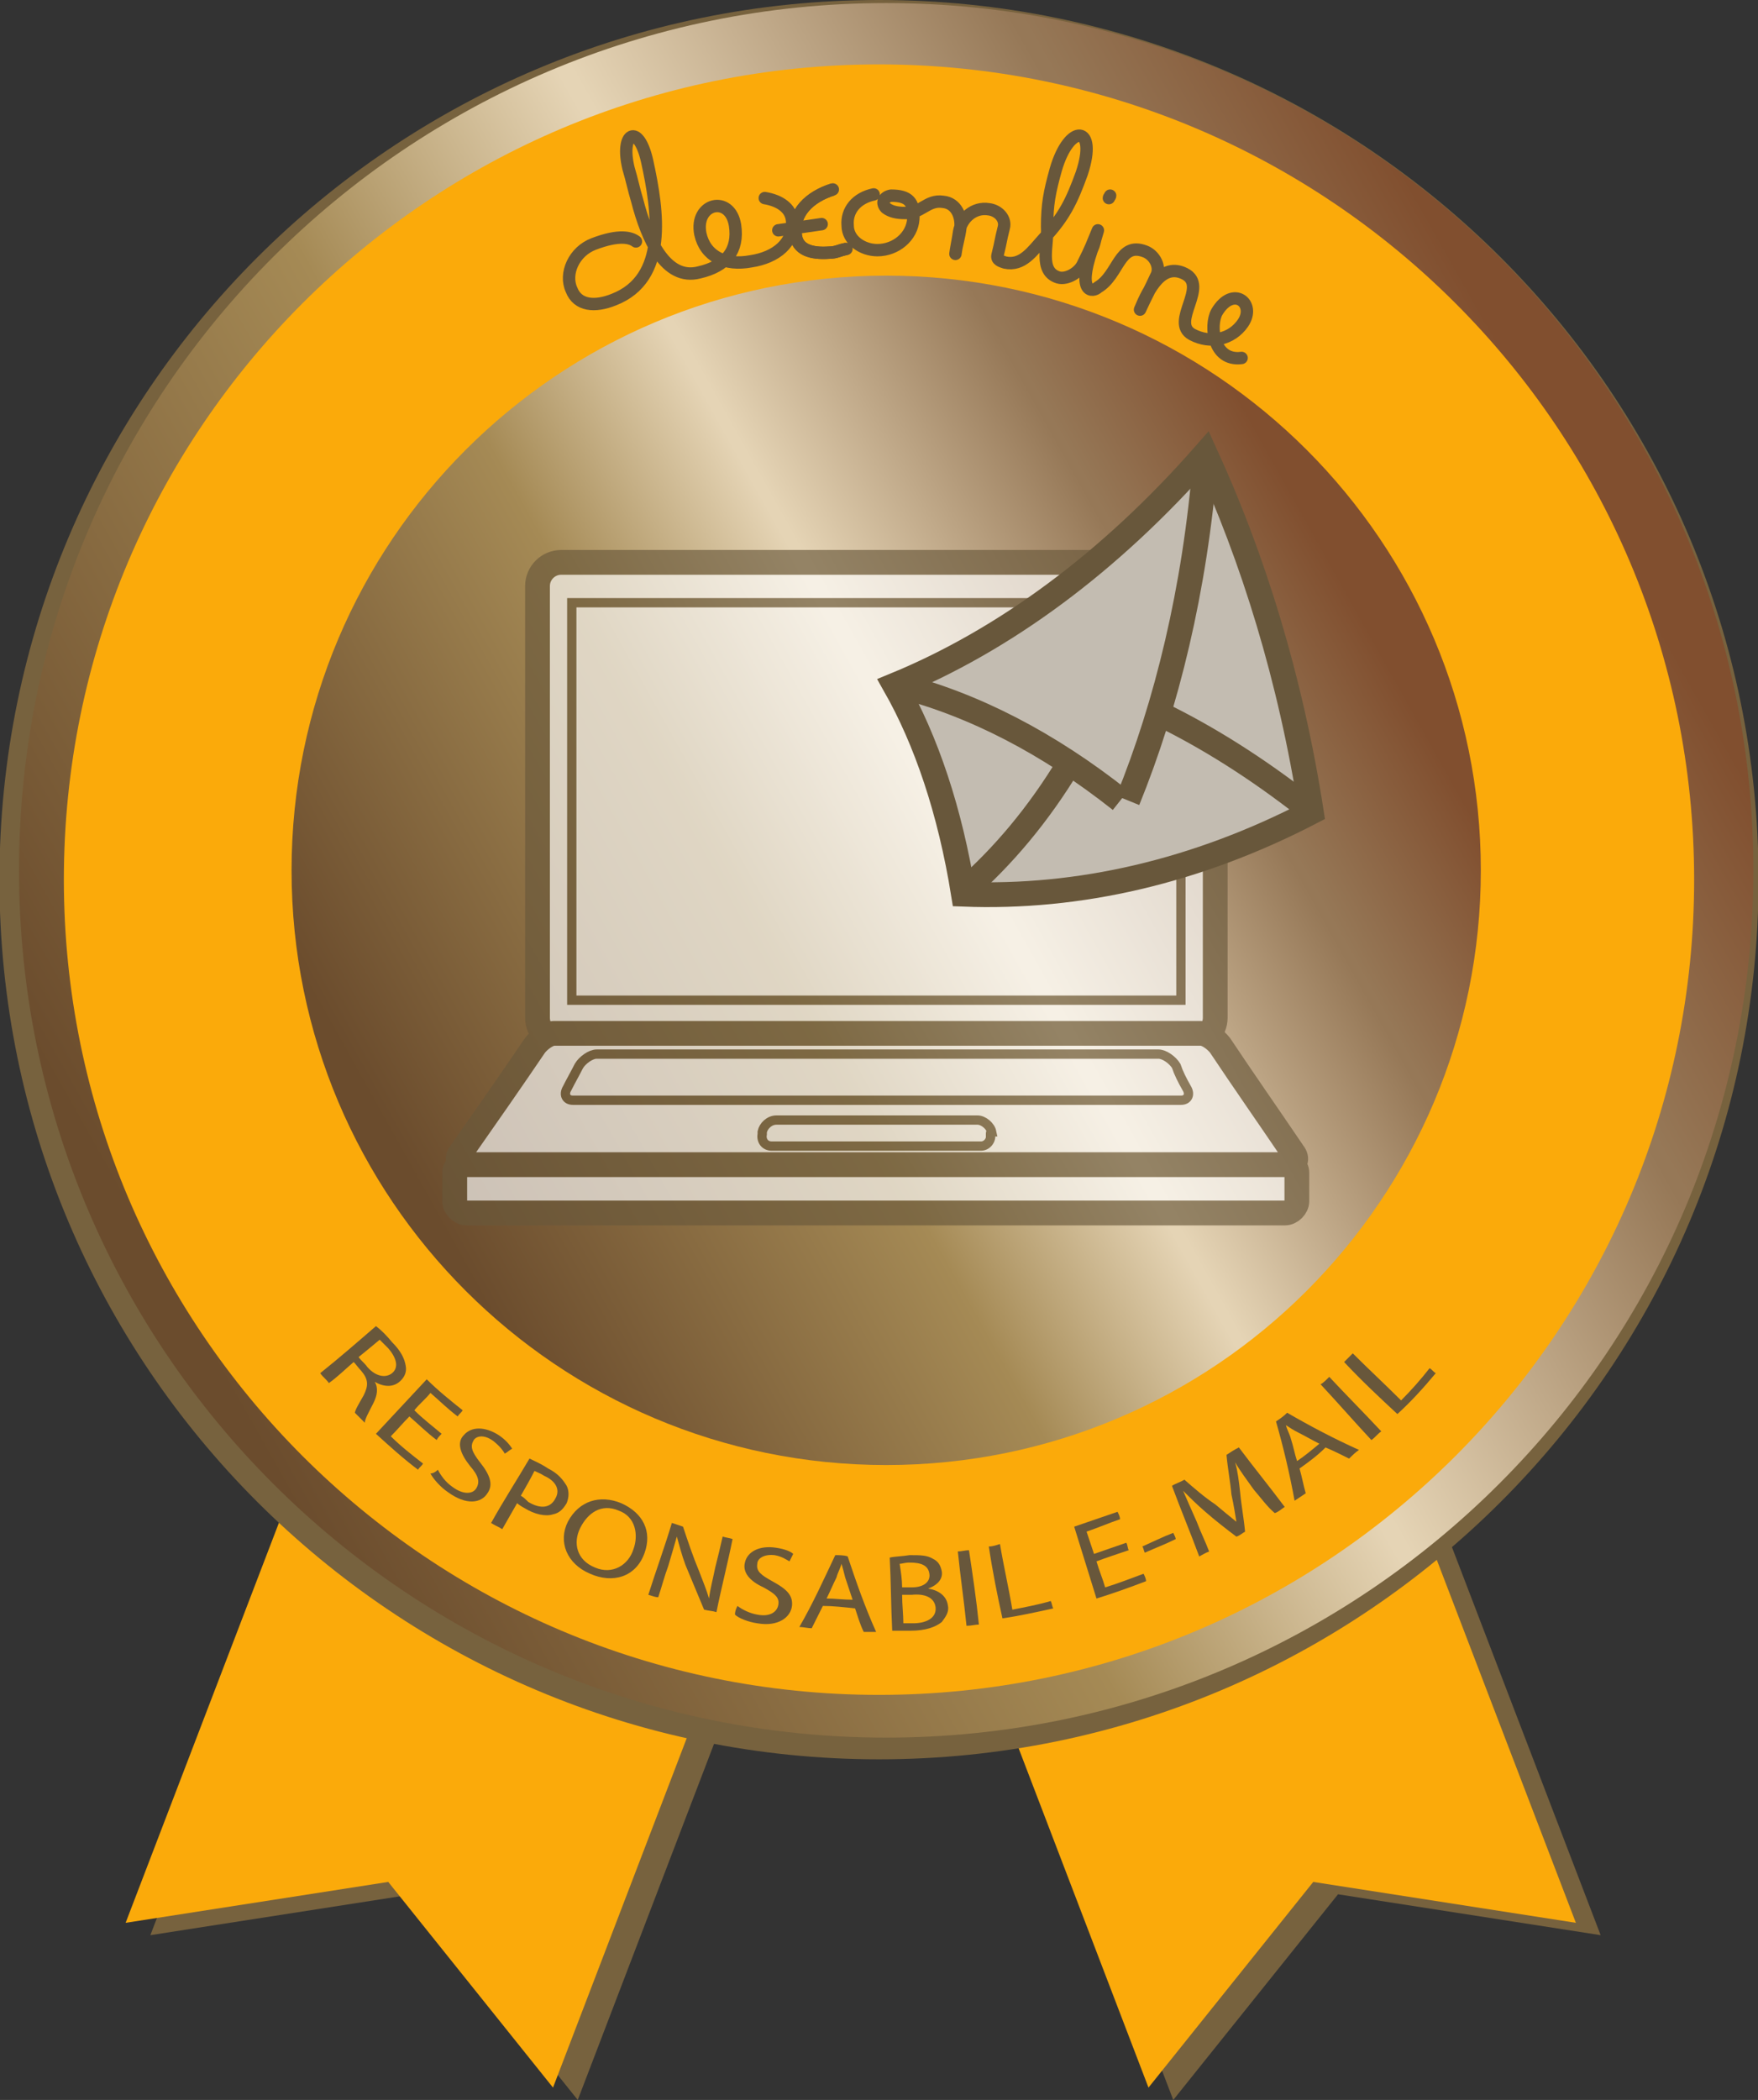 <svg width="50.094mm" height="59.831mm" version="1.1" viewBox="0 0 50.094 59.831" xmlns="http://www.w3.org/2000/svg">
  <rect x="0" y="0" width="50.094" height="59.831" fill="#333333" stroke="none"/>
  <defs>
    <linearGradient id="linearGradient14218" x2="1" gradientTransform="matrix(121.26 70.012 -70.012 121.26 873.69 1026.8)" gradientUnits="userSpaceOnUse">
      <stop stop-color="#6b4c2d" offset="0"/>
      <stop stop-color="#6b4c2d" offset=".025"/>
      <stop stop-color="#a58a55" offset=".382"/>
      <stop stop-color="#e5d4b5" offset=".562"/>
      <stop stop-color="#e5d4b5" offset=".569"/>
      <stop stop-color="#967857" offset=".803"/>
      <stop stop-color="#967857" offset=".808"/>
      <stop stop-color="#814f2f" offset=".955"/>
      <stop stop-color="#814f2f" offset="1"/>
    </linearGradient>
    <linearGradient id="linearGradient14264" x2="1" gradientTransform="matrix(83.152 48.008 48.008 -83.152 892.75 1037.8)" gradientUnits="userSpaceOnUse">
      <stop stop-color="#6b4c2d" offset="0"/>
      <stop stop-color="#6b4c2d" offset=".025"/>
      <stop stop-color="#a58a55" offset=".382"/>
      <stop stop-color="#e5d4b5" offset=".562"/>
      <stop stop-color="#e5d4b5" offset=".569"/>
      <stop stop-color="#967857" offset=".803"/>
      <stop stop-color="#967857" offset=".808"/>
      <stop stop-color="#814f2f" offset=".955"/>
      <stop stop-color="#814f2f" offset="1"/>
    </linearGradient>
    <clipPath id="clipPath14350">
      <path d="m898.49 1087.7h69.978v-54.61h-69.978z"/>
    </clipPath>
  </defs>
  <g transform="translate(-28.113 13.413)">
    <g transform="matrix(.353 0 0 -.353 44.576 46.418)">
      <path d="m0 0 26.6 69.5-34.5 13.2-26.6-69.4 21.2 3.3z" fill="#77623e"/>
    </g>
    <g transform="matrix(.353 0 0 -.353 61.545 46.418)">
      <path d="m0 0-26.6 69.5 34.5 13.2 26.6-69.4-21.2 3.3z" fill="#77623e"/>
    </g>
    <g transform="matrix(.353 0 0 -.353 43.871 46.066)">
      <path d="m0 0 26.6 69.5-34.5 13.2-26.6-69.4 21.2 3.3z" fill="#fbaa0a"/>
    </g>
    <g transform="matrix(.353 0 0 -.353 60.839 46.066)">
      <path d="m0 0-26.6 69.5 34.5 13.2 26.6-69.4-21.2 3.3z" fill="#fbaa0a"/>
    </g>
    <g transform="matrix(.353 0 0 -.353 53.16 -13.06)">
      <path d="m0 0c38.66 0 70-31.34 70-70s-31.34-70-70-70-70 31.34-70 70 31.34 70 70 70z" fill="none" stroke="#77623e" stroke-width="2"/>
    </g>
    <g transform="matrix(.353 0 0 -.353 -276.45 386.2)">
      <path d="m864.32 1061.8c0-38.659 31.34-70 70-70s70 31.341 70 70c0 38.661-31.34 70.001-70 70.001s-70-31.34-70-70.001" fill="url(#linearGradient14218)"/>
    </g>
    <g transform="matrix(.353 0 0 -.353 53.16 -11.578)">
      <path d="m0 0c36.34 0 65.8-29.46 65.8-65.8s-29.46-65.8-65.8-65.8-65.8 29.46-65.8 65.8 29.46 65.8 65.8 65.8" fill="#fbaa0a"/>
    </g>
    <g transform="matrix(.353 0 0 -.353 -276.45 386.2)">
      <path d="m886.32 1061.8c0-26.509 21.491-47.999 48-47.999 26.51 0 48 21.49 48 47.999 0 26.51-21.49 48.001-48 48.001-26.509 0-48-21.491-48-48.001" fill="url(#linearGradient14264)"/>
    </g>
    <g transform="matrix(.353 0 0 -.353 38.332 25.252)">
      <path d="m0 0c0.2-0.3 0.5-0.5 0.7-0.8 0.7-0.8 1.5-0.9 2-0.5 0.6 0.5 0.3 1.3-0.3 2l-0.7 0.7c-0.6-0.5-1.2-1-1.7-1.4m1.4 2.5c0.4-0.3 0.9-0.8 1.3-1.3 0.7-0.7 1-1.3 1.1-1.9 0.1-0.5-0.1-0.9-0.4-1.2-0.6-0.6-1.4-0.5-2.1-0.1 0.3-0.5 0.2-1.1-0.1-1.7-0.4-0.8-0.7-1.3-0.7-1.6l-0.8 0.8c0 0.2 0.3 0.7 0.7 1.4 0.4 0.8 0.4 1.3-0.2 2-0.2 0.2-0.4 0.5-0.6 0.7-0.7-0.6-1.3-1.2-2-1.7-0.2 0.3-0.5 0.5-0.7 0.8 1.5 1.2 3 2.5 4.5 3.8" fill="#68573b"/>
    </g>
    <g transform="matrix(.353 0 0 -.353 40.555 27.615)">
      <path d="m0 0c-0.8 0.6-1.5 1.3-2.2 1.9-0.5-0.5-1-1.1-1.5-1.6 0.8-0.8 1.7-1.5 2.6-2.2-0.1-0.2-0.3-0.3-0.4-0.5-1.2 0.9-2.3 1.9-3.4 2.9 1.4 1.5 2.8 3 4.1 4.4 0.9-0.9 1.9-1.7 2.9-2.5-0.1-0.2-0.3-0.3-0.4-0.5-0.8 0.6-1.5 1.3-2.2 1.9-0.4-0.5-0.9-0.9-1.3-1.4 0.7-0.7 1.5-1.3 2.2-1.9-0.1-0.1-0.3-0.3-0.4-0.5" fill="#68573b"/>
    </g>
    <g transform="matrix(.353 0 0 -.353 40.59 28.462)">
      <path d="m0 0c0.2-0.4 0.6-1 1.2-1.4 0.8-0.6 1.6-0.6 1.9-0.1s0.2 1-0.5 1.8c-0.8 1-1.1 1.9-0.5 2.5 0.6 0.7 1.7 0.7 2.8 0 0.6-0.4 0.9-0.8 1.1-1.1-0.2-0.1-0.4-0.3-0.6-0.4-0.1 0.2-0.4 0.6-0.9 1-0.8 0.6-1.4 0.4-1.6 0.1-0.3-0.5-0.2-0.9 0.5-1.8 0.8-1 1.1-1.8 0.6-2.5-0.5-0.8-1.7-1-3.2 0.1-0.6 0.4-1.2 1.1-1.4 1.5 0.2 0 0.4 0.1 0.6 0.3" fill="#68573b"/>
    </g>
    <g transform="matrix(.353 0 0 -.353 42.954 29.203)">
      <path d="m0 0c0.2-0.1 0.4-0.3 0.6-0.5 1-0.6 1.8-0.5 2.2 0.3 0.4 0.7 0 1.4-0.9 1.8-0.3 0.2-0.6 0.3-0.8 0.4-0.3-0.6-0.7-1.3-1.1-2m0.7 3c0.4-0.2 0.9-0.4 1.5-0.8 0.8-0.4 1.2-0.9 1.5-1.4 0.2-0.4 0.2-0.9 0-1.4-0.3-0.5-0.6-0.8-1.1-0.9-0.6-0.2-1.5 0-2.3 0.5-0.2 0.1-0.5 0.3-0.6 0.4l-1.2-2.1c-0.3 0.2-0.6 0.3-0.9 0.5 1 1.8 2.1 3.5 3.1 5.2" fill="#68573b"/>
    </g>
    <g transform="matrix(.353 0 0 -.353 44.647 30.12)">
      <path d="m0 0c-0.6-1.2-0.3-2.6 1.2-3.2 1.4-0.6 2.7 0.2 3.1 1.5 0.4 1.1 0.2 2.6-1.2 3.1-1.4 0.6-2.5-0.2-3.1-1.4m5.2-2c-0.7-2-2.6-2.5-4.4-1.7-1.9 0.8-2.6 2.6-1.8 4.2 0.9 1.7 2.6 2.2 4.3 1.5 1.8-0.8 2.5-2.3 1.9-4" fill="#68573b"/>
    </g>
    <g transform="matrix(.353 0 0 -.353 46.587 32.025)">
      <path d="m0 0c0.6 1.9 1.3 3.8 1.9 5.8 0.3-0.1 0.6-0.2 0.9-0.3 0.4-1.2 0.8-2.4 1.3-3.6 0.3-0.8 0.6-1.5 0.8-2.2 0.1 0.8 0.3 1.5 0.5 2.5 0.2 0.8 0.4 1.6 0.6 2.5 0.3-0.1 0.5-0.1 0.8-0.2-0.4-2-0.9-3.9-1.3-5.9-0.3 0.1-0.6 0.1-1 0.2l-1.5 3.6c-0.3 0.8-0.5 1.6-0.7 2.3-0.2-0.7-0.4-1.4-0.7-2.4-0.3-0.8-0.5-1.6-0.8-2.5-0.2 0-0.5 0.1-0.8 0.2" fill="#68573b"/>
    </g>
    <g transform="matrix(.353 0 0 -.353 49.127 32.343)">
      <path d="m0 0c0.4-0.3 1-0.6 1.6-0.7 1-0.2 1.6 0.2 1.7 0.8s-0.3 0.9-1.2 1.4c-1.1 0.5-1.7 1.2-1.5 2 0.2 0.9 1.2 1.4 2.5 1.2 0.7-0.1 1.2-0.3 1.4-0.5l-0.3-0.6c-0.2 0.1-0.6 0.4-1.2 0.5-0.9 0.1-1.4-0.3-1.4-0.7-0.1-0.6 0.3-0.9 1.2-1.4 1.1-0.6 1.7-1.1 1.6-2s-1.1-1.7-2.8-1.4c-0.7 0.1-1.5 0.4-1.8 0.7 0 0.3 0.1 0.5 0.2 0.7" fill="#68573b"/>
    </g>
    <g transform="matrix(.353 0 0 -.353 52.408 32.166)">
      <path d="m0 0-0.6 1.8c-0.1 0.4-0.2 0.8-0.3 1.1-0.1-0.4-0.3-0.7-0.4-1.1-0.3-0.6-0.5-1.1-0.8-1.7 0.6 0 1.4-0.1 2.1-0.1m-2.4-0.5-0.9-1.8c-0.3 0-0.7 0.1-1 0.1 1.1 1.9 2 3.9 2.9 5.8 0.3 0 0.7 0 1-0.1 0.7-2.1 1.4-4.1 2.3-6.1h-1c-0.3 0.6-0.5 1.3-0.7 1.9-0.9 0.1-1.8 0.2-2.6 0.2" fill="#68573b"/>
    </g>
    <g transform="matrix(.353 0 0 -.353 53.854 32.837)">
      <path d="m0 0h0.8c1 0 1.9 0.4 1.8 1.3-0.1 0.8-0.9 1.1-1.9 1h-0.8c0-0.8 0.1-1.6 0.1-2.3m-0.1 2.9h0.8c1 0 1.5 0.5 1.4 1.1-0.1 0.7-0.7 0.9-1.6 0.9-0.4 0-0.6-0.1-0.8-0.1 0.1-0.6 0.2-1.3 0.2-1.9m-1 2.4c0.4 0.1 1 0.1 1.6 0.2 0.9 0 1.4 0 1.9-0.3 0.4-0.2 0.6-0.5 0.7-1 0.1-0.6-0.3-1.1-1.1-1.4 0.7-0.1 1.5-0.5 1.6-1.4 0.1-0.5-0.2-0.9-0.5-1.3-0.5-0.4-1.3-0.7-2.5-0.7h-1.5c-0.1 2-0.1 4-0.2 5.9" fill="#68573b"/>
    </g>
    <g transform="matrix(.353 0 0 -.353 55.724 30.755)">
      <path d="m0 0c0.3-2 0.6-4 0.8-6-0.3 0-0.6-0.1-1-0.1-0.2 2-0.5 4-0.7 6 0.3 0 0.6 0.1 0.9 0.1" fill="#68573b"/>
    </g>
    <g transform="matrix(.353 0 0 -.353 56.289 30.649)">
      <path d="m0 0c0.3 0 0.6 0.1 0.9 0.2 0.3-1.8 0.7-3.5 1-5.3 1 0.2 2.1 0.4 3.1 0.7 0.1-0.2 0.1-0.4 0.2-0.6-1.4-0.3-2.7-0.6-4.1-0.8-0.4 1.8-0.8 3.8-1.1 5.8" fill="#68573b"/>
    </g>
    <g transform="matrix(.353 0 0 -.353 60.275 30.755)">
      <path d="m0 0c-0.9-0.3-1.8-0.6-2.6-0.9 0.2-0.7 0.5-1.4 0.7-2.1 1 0.3 2 0.7 3.1 1.1 0.1-0.2 0.2-0.4 0.2-0.6-1.3-0.5-2.7-1-4-1.4-0.6 1.9-1.2 3.9-1.8 5.8 1.2 0.4 2.3 0.8 3.5 1.2 0.1-0.2 0.2-0.4 0.2-0.6-0.9-0.3-1.8-0.7-2.7-1l0.6-1.8c0.9 0.3 1.7 0.6 2.6 0.9 0.1-0.1 0.1-0.4 0.2-0.6" fill="#68573b"/>
    </g>
    <g transform="matrix(.353 0 0 -.353 61.545 30.261)">
      <path d="m0 0c0.1-0.2 0.2-0.4 0.2-0.5-0.8-0.4-1.6-0.7-2.5-1.1-0.1 0.2-0.1 0.4-0.2 0.5 0.9 0.4 1.7 0.8 2.5 1.1" fill="#68573b"/>
    </g>
    <g transform="matrix(.353 0 0 -.353 63.838 29.027)">
      <path d="m0 0c-0.5 0.7-1.1 1.5-1.5 2.2 0.2-0.7 0.3-1.5 0.4-2.4 0.1-1.1 0.3-2.1 0.4-3.2-0.2-0.1-0.4-0.3-0.7-0.4-0.8 0.6-1.7 1.3-2.5 2-0.7 0.6-1.3 1.2-1.8 1.7 0.3-0.7 0.7-1.6 1.1-2.5 0.3-0.8 0.7-1.6 1-2.4-0.3-0.1-0.6-0.3-0.8-0.4-0.7 1.9-1.5 3.8-2.2 5.7 0.3 0.2 0.7 0.3 1 0.5 0.8-0.7 1.6-1.4 2.5-2 0.6-0.5 1.2-1 1.7-1.4-0.1 0.6-0.2 1.3-0.4 2.2-0.1 1.1-0.3 2.1-0.4 3.2 0.3 0.2 0.6 0.4 1 0.6 1.2-1.6 2.5-3.2 3.7-4.8-0.3-0.2-0.5-0.4-0.8-0.5-0.6 0.5-1.1 1.2-1.7 1.9" fill="#68573b"/>
    </g>
    <g transform="matrix(.353 0 0 -.353 65.708 27.721)">
      <path d="m0 0c-0.6 0.3-1.1 0.6-1.7 0.9-0.4 0.2-0.7 0.4-1 0.6 0.1-0.4 0.3-0.7 0.4-1.1 0.2-0.6 0.3-1.2 0.5-1.8 0.6 0.4 1.2 0.9 1.8 1.4m-1.6-2c0.2-0.7 0.3-1.3 0.5-2l-0.9-0.6c-0.4 2.2-0.9 4.3-1.5 6.4 0.3 0.2 0.6 0.4 0.9 0.7 1.9-1.1 3.8-2.1 5.8-3-0.3-0.2-0.6-0.5-0.8-0.7-0.6 0.3-1.2 0.6-1.9 0.9-0.7-0.7-1.4-1.2-2.1-1.7" fill="#68573b"/>
    </g>
    <g transform="matrix(.353 0 0 -.353 65.99 25.816)">
      <path d="m0 0c1.4-1.5 2.8-2.9 4.2-4.4-0.3-0.2-0.5-0.5-0.8-0.7-1.4 1.5-2.7 3-4.1 4.5 0.2 0.1 0.4 0.3 0.7 0.6" fill="#68573b"/>
    </g>
    <g transform="matrix(.353 0 0 -.353 66.413 25.393)">
      <path d="m0 0 0.7 0.7c1.3-1.3 2.6-2.5 3.9-3.8 0.8 0.8 1.6 1.7 2.3 2.6 0.2-0.1 0.3-0.3 0.5-0.4-1-1.2-2-2.3-3.1-3.3-1.4 1.3-2.9 2.7-4.3 4.2" fill="#68573b"/>
    </g>
    <g transform="matrix(.353 0 0 -.353 -276.45 386.2)">
      <g clip-path="url(#clipPath14350)" opacity=".65">
        <g transform="translate(967.47 1035.1)">
          <path d="m0 0c0-0.477-0.477-0.955-0.955-0.955h-66.068c-0.478 0-0.955 0.478-0.955 0.955v2.291c0 0.478 0.477 0.955 0.955 0.955h66.068c0.478 0 0.955-0.477 0.955-0.955z" fill="#fff"/>
          <path d="m0 0c0-0.477-0.477-0.955-0.955-0.955h-66.068c-0.478 0-0.955 0.478-0.955 0.955v2.291c0 0.478 0.477 0.955 0.955 0.955h66.068c0.478 0 0.955-0.477 0.955-0.955z" fill="none" stroke="#68573b" stroke-width="2"/>
        </g>
        <g transform="translate(960.88 1049.9)">
          <path d="m0 0c0-1.05-0.859-1.91-1.909-1.91h-50.889c-1.05 0-1.909 0.86-1.909 1.91v34.848c0 1.051 0.859 1.91 1.909 1.91h50.889c1.05 0 1.909-0.859 1.909-1.91z" fill="#fff"/>
          <path d="m0 0c0-1.05-0.859-1.91-1.909-1.91h-50.889c-1.05 0-1.909 0.86-1.909 1.91v34.848c0 1.051 0.859 1.91 1.909 1.91h50.889c1.05 0 1.909-0.859 1.909-1.91z" fill="none" stroke="#68573b" stroke-width="2"/>
        </g>
        <path d="m908.94 1083.4h49.17v-32.08h-49.17z" fill="#fff" stroke="#68573b" stroke-width=".75"/>
        <g transform="translate(967.18 1039)">
          <path d="m0 0c0.382-0.477 0.191-0.955-0.382-0.955h-66.451c-0.572 0-0.763 0.478-0.381 0.955 2.005 2.864 4.01 5.729 6.014 8.688 0.382 0.478 1.051 0.955 1.528 0.955h52.225c0.477 0 1.146-0.477 1.528-0.955 1.909-2.864 3.914-5.728 5.919-8.688" fill="#fff"/>
          <path d="m0 0c0.382-0.477 0.191-0.955-0.382-0.955h-66.451c-0.572 0-0.763 0.478-0.381 0.955 2.005 2.864 4.01 5.729 6.014 8.688 0.382 0.478 1.051 0.955 1.528 0.955h52.225c0.477 0 1.146-0.477 1.528-0.955 1.909-2.864 3.914-5.728 5.919-8.688z" fill="none" stroke="#68573b" stroke-width="2"/>
        </g>
        <g transform="translate(958.59 1044.2)">
          <path d="m0 0c0.286-0.477 0.095-0.955-0.477-0.955h-49.075c-0.572 0-0.763 0.478-0.477 0.955 0.286 0.573 0.668 1.241 0.955 1.814 0.286 0.477 0.955 0.955 1.432 0.955h45.351c0.477 0 1.145-0.478 1.432-0.955 0.191-0.573 0.477-1.146 0.859-1.814" fill="#fff"/>
          <path d="m0 0c0.286-0.477 0.095-0.955-0.477-0.955h-49.075c-0.572 0-0.763 0.478-0.477 0.955 0.286 0.573 0.668 1.241 0.955 1.814 0.286 0.477 0.955 0.955 1.432 0.955h45.351c0.477 0 1.145-0.478 1.432-0.955 0.191-0.573 0.477-1.146 0.859-1.814z" fill="none" stroke="#68573b" stroke-width=".75"/>
        </g>
        <g transform="translate(942.74 1040.5)">
          <path d="m0 0c0.095-0.477-0.286-0.955-0.764-0.955h-16.899c-0.573 0-0.859 0.478-0.764 0.955v0.191c0.096 0.477 0.573 0.955 1.146 0.955h16.231c0.477 0 1.05-0.478 1.146-0.955-0.096 0-0.096-0.096-0.096-0.191" fill="#fff"/>
          <path d="m0 0c0.095-0.477-0.286-0.955-0.764-0.955h-16.899c-0.573 0-0.859 0.478-0.764 0.955v0.191c0.096 0.477 0.573 0.955 1.146 0.955h16.231c0.477 0 1.05-0.478 1.146-0.955-0.096 0-0.096-0.096-0.096-0.191z" fill="none" stroke="#68573b" stroke-width=".75"/>
        </g>
      </g>
    </g>
    <g transform="matrix(.353 0 0 -.353 65.48 9.725)">
      <path d="m0 0c-9.28-4.821-18.801-6.99-28.081-6.629-1.084 6.749-3.013 12.414-5.544 16.873 8.798 3.615 17.355 9.882 25.068 18.68 3.857-8.436 6.87-18.077 8.557-28.924" fill="#c3bcb1"/>
      <path d="m0 0c-9.28-4.821-18.801-6.99-28.081-6.629-1.084 6.749-3.013 12.414-5.544 16.873 8.798 3.615 17.355 9.882 25.068 18.68 3.857-8.436 6.87-18.077 8.557-28.924z" fill="none" stroke="#68573b" stroke-width="2"/>
    </g>
    <g transform="matrix(.353 0 0 -.353 55.616 11.935)">
      <path d="m0 0c3.013 2.651 5.905 6.026 8.436 10.244" fill="#c3bcb1" stroke="#68573b" stroke-width="2"/>
    </g>
    <g transform="matrix(.353 0 0 -.353 65.31 9.555)">
      <path d="m0 0c-3.857 3.013-7.834 5.544-11.811 7.472" fill="#c3bcb1" stroke="#68573b" stroke-width="2"/>
    </g>
    <g transform="matrix(.353 0 0 -.353 53.703 6.111)">
      <path d="m0 0c6.146-1.567 12.172-4.7 17.957-9.28" fill="#c3bcb1" stroke="#68573b" stroke-width="2"/>
    </g>
    <g transform="matrix(.353 0 0 -.353 62.461 -.309)">
      <path d="m0 0c-0.844-10.485-3.133-19.765-6.267-27.478" fill="#c3bcb1" stroke="#68573b" stroke-width="2"/>
    </g>
    <g transform="matrix(.353 0 0 -.353 46.234 -6.534)">
      <path d="m0 0c-0.4 0.3-1.3 0.6-3.4-0.2-1.6-0.6-2.4-2.4-1.8-3.7 0.5-1.3 1.9-1.4 3.4-0.8 4.4 1.7 3.6 7.1 2.7 11.2-0.7 3.1-2.2 2.3-1.5-0.6 0.3-1 0.4-1.6 0.7-2.6 0.8-3.1 2.3-6.5 5-5.8 2.2 0.5 3.2 1.8 2.9 3.8-0.4 2.5-3.3 1.8-2.8-0.7 0.4-1.8 2-2.6 4.1-2.2 2 0.3 3.5 1.5 3.3 3.3-0.1 1-1 1.6-2.2 1.8" fill="none" stroke="#68573b" stroke-linecap="round" stroke-linejoin="round" stroke-miterlimit="3.864"/>
    </g>
    <g transform="matrix(.353 0 0 -.353 51.844 -8.015)" fill="none" stroke="#68573b" stroke-miterlimit="3.864">
      <path d="m0 0c-1.9-0.6-3.2-1.9-3-3.6 0.1-1.3 1.3-1.6 2.7-1.5 0.6 0 0.8 0.2 1.4 0.3" stroke-linecap="round" stroke-linejoin="round"/>
      <path d="m0 0c-1.9-0.6-3.2-1.9-3-3.6 0.1-1.3 1.3-1.6 2.7-1.5 0.6 0 0.8 0.2 1.4 0.3"/>
    </g>
    <g transform="matrix(.353 0 0 -.353 50.291 -6.851)">
      <path d="m0 0c1.4 0.2 2.2 0.3 3.5 0.5" fill="none" stroke="#68573b" stroke-linecap="round" stroke-linejoin="round" stroke-miterlimit="3.864"/>
    </g>
    <g transform="matrix(.353 0 0 -.353 53.008 -7.874)">
      <path d="m0 0c-1.4-0.3-2.2-1.3-2.1-2.5 0-1.2 1.2-2 2.4-2 1.5 0 2.8 1.1 2.9 2.5s-0.4 1.9-1.8 1.9c-0.6-0.1-0.8-0.6-0.4-1 0.4-0.3 0.9-0.4 1.5-0.4 1.3-0.1 1.8 1.1 3.1 0.9 1.1-0.1 1.5-1.2 1.4-2.1-0.1-0.8-0.3-1.3-0.4-2.1 0.1 0.7 0.2 1.1 0.3 1.8 0.2 1.1 1.2 2 2.4 1.8 0.8-0.1 1.4-0.8 1.2-1.5-0.3-1.2-0.2-1-0.5-2.2-0.1-0.4 0.3-0.5 0.6-0.6 1.4-0.3 2.2 0.9 3.1 1.9 1.7 1.8 2.3 3.1 3.1 5.3 1.3 3.9-1 4.1-2.1 0.3-0.5-1.8-0.7-2.8-0.7-4.6 0.1-1.5-0.7-3.6 0.9-4.1 0.7-0.2 1.7 0.4 2 1.1 0.7 1.4 0.7 1.5 1.2 2.7-0.4-1.3-0.2-0.9-0.5-1.6-1.2-3.5 0.1-3.4 0.5-3 1.7 1 1.7 3.7 3.8 2.9 0.8-0.3 1.3-1.3 0.9-2-0.5-1.1-0.8-1.6-1.3-2.7 0.7 1.7 1.8 3.8 3.6 2.9 2-1-1.2-3.9 0.6-4.9 1.5-0.8 3.2-0.4 4.1 0.9 1.1 1.6-0.8 3.1-2.1 0.9-0.6-1.1-0.3-4 2-3.7" fill="none" stroke="#68573b" stroke-linecap="round" stroke-linejoin="round" stroke-miterlimit="3.864"/>
    </g>
    <g transform="matrix(.353 0 0 -.353 59.746 -7.839)">
      <path d="m0 0c0-0.1-0.1-0.1-0.1-0.2" fill="none" stroke="#68573b" stroke-linecap="round" stroke-linejoin="round" stroke-miterlimit="3.864"/>
    </g>
  </g>
</svg>
